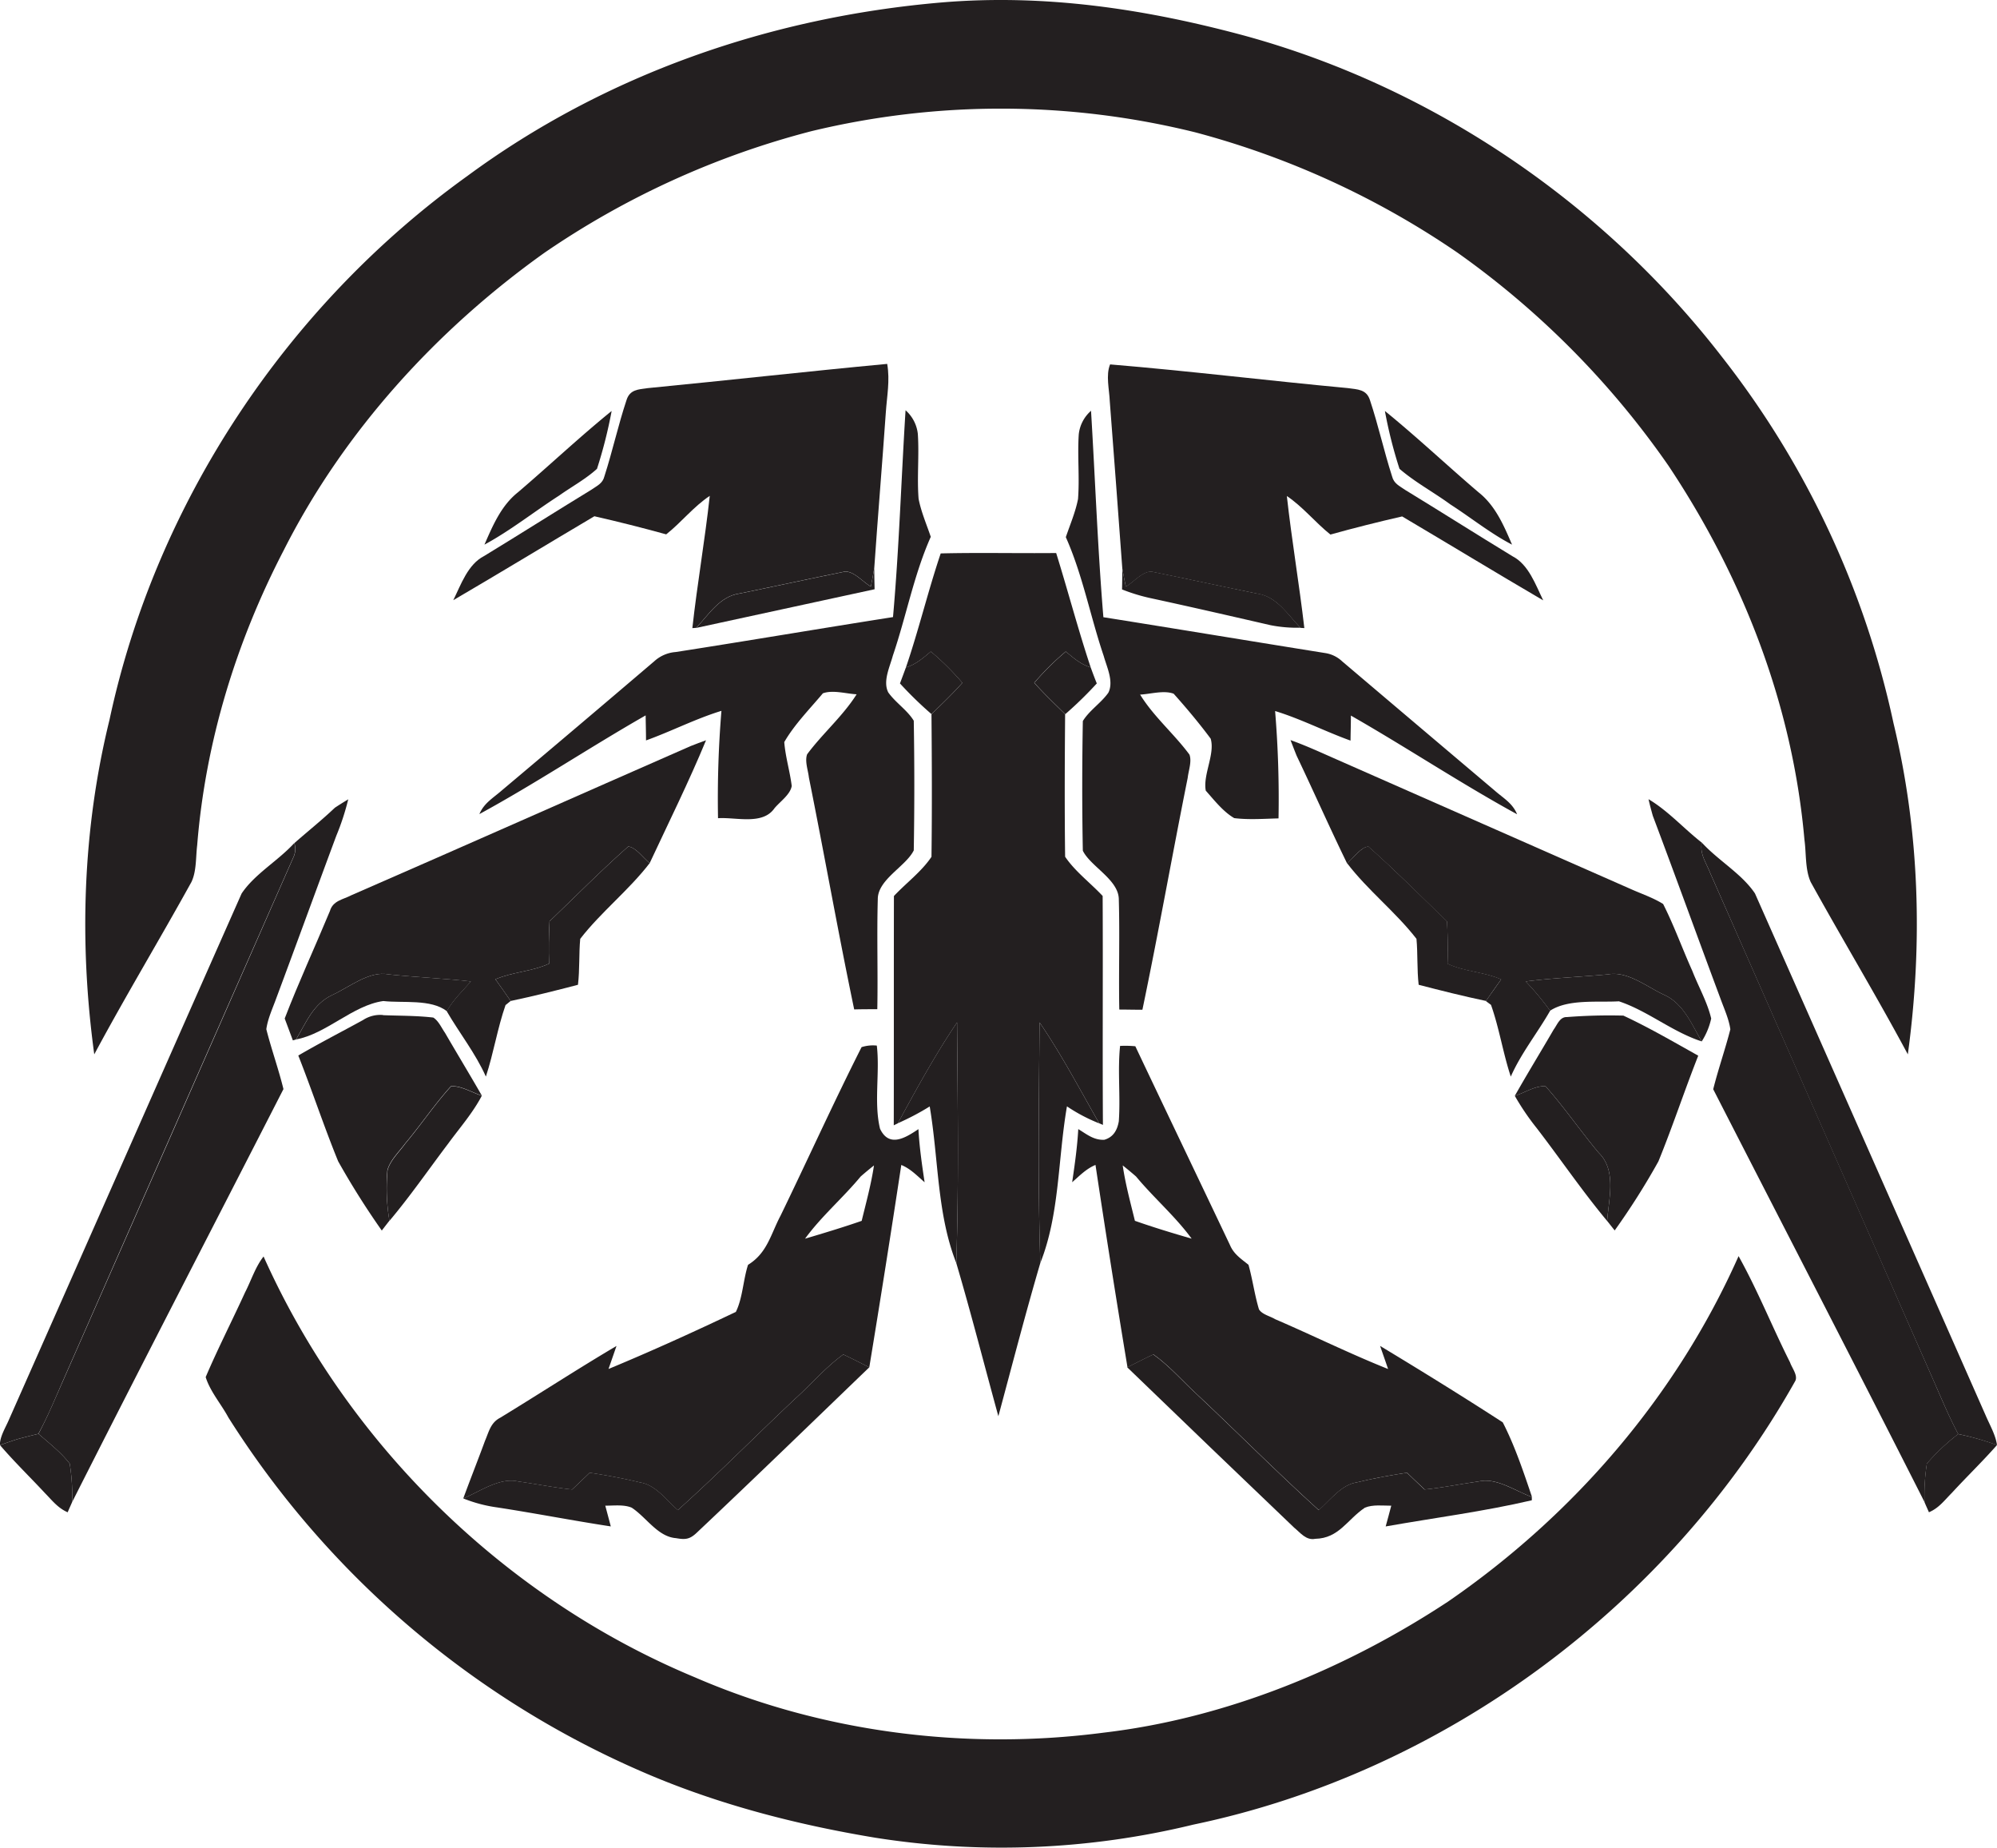 <svg id="Layer_1" data-name="Layer 1" xmlns="http://www.w3.org/2000/svg" viewBox="0 0 655.07 605.97"><defs><style>.cls-1{fill:#231f20;}</style></defs><path class="cls-1" d="M379.68,89.5c33.91-2.86,66.88,2.1,99.55,10.92,61.7,16.92,117.5,54.85,156.57,105.42A294.75,294.75,0,0,1,692,325.91c8.59,35.59,9.62,72.36,4.69,108.57-10.2-19.05-21.4-37.59-31.85-56.5-1.88-4.13-1.44-9.41-2.06-13.85-3.88-44.21-20.14-86-44.65-122.77a283.52,283.52,0,0,0-69.17-69.81,278.89,278.89,0,0,0-86-39.46A265.27,265.27,0,0,0,337,131.72a278,278,0,0,0-87.48,39.83c-35.39,25.21-65.89,58.66-85.55,97.55-15.64,30.11-25.72,62.94-28.42,96.81-.48,3.87-.18,8.51-1.9,12.07-10.45,18.91-21.65,37.45-31.86,56.5-5-36.6-3.84-73.78,5-109.72C122,253.51,165.08,188.85,224.16,146.42,269.51,113,323.74,94.3,379.68,89.5Z" transform="translate(-70.87 -88.69)"/><path class="cls-1" d="M361.9,208.06c.94,5.49-.09,10.45-.46,15.93-1.19,17-2.61,34-3.79,51-.34,2-.71,4-1.12,6.05-2.63-1.43-6.08-5.8-9.28-4.75-11.3,2.29-22.59,4.76-33.91,7.06-6.4.94-10,6.91-14.11,11.25l-1.25.09c1.6-14.51,4.13-28.89,5.71-43.38-5.39,3.6-9.25,8.63-14.29,12.63q-11.72-3.24-23.56-5.94c-15.44,9.13-30.78,18.47-46.28,27.53,2.52-5.12,4.78-11.78,10.13-14.5,11.78-7.17,23.41-14.56,35.18-21.74,1.84-1.3,3.69-2,4.28-4.45,2.65-8.23,4.5-16.74,7.23-24.93,1.09-3.49,3.86-3.49,6.94-3.93,26.2-2.54,52.38-5.49,78.58-7.95Z" transform="translate(-70.87 -88.69)"/><path class="cls-1" d="M435,208.2c26,2.16,52,5.35,78,7.77,3.18.45,6.15.36,7.27,4,2.73,8.19,4.58,16.7,7.23,24.93.59,2.4,2.43,3.15,4.28,4.45,11.77,7.18,23.4,14.57,35.18,21.74,5.35,2.72,7.61,9.38,10.13,14.5-15.5-9.06-30.84-18.4-46.28-27.53Q519,260.75,507.28,264c-5-4-8.92-9-14.29-12.64,1.6,14.48,4.06,28.85,5.74,43.32l-1.28-.08c-4.16-4.28-7.75-10.27-14.11-11.19-11.32-2.3-22.61-4.77-33.91-7.06-3.2-1.05-6.63,3.31-9.25,4.76-.42-2-.82-4-1.17-6.06q-2-27.43-4.11-54.85c-.14-3.74-1.35-8.45.11-12Z" transform="translate(-70.87 -88.69)"/><path class="cls-1" d="M271.5,223.51a152.08,152.08,0,0,1-4.8,18.93c-3.7,3.38-8.3,5.85-12.39,8.76-8.21,5.28-15.95,11.47-24.53,16.11,2.75-6.3,5.51-12.82,11-17.17,10.29-8.78,20.17-18.1,30.68-26.63Z" transform="translate(-70.87 -88.69)"/><path class="cls-1" d="M367.94,223.26a12.1,12.1,0,0,1,4,7.71c.48,7.06-.3,14.22.25,21.28.82,4.27,2.61,8.39,4,12.5-5.53,12.42-8.07,26.13-12.45,39-1,3.72-3.32,8.34-1.51,12,2.39,3.39,6.23,5.79,8.38,9.31.24,14.13.24,28.37,0,42.52-2.56,5.24-11.82,9.53-11.8,16-.34,12,.07,24.07-.16,36.09-2.53,0-5.05,0-7.58.07-5.28-25.28-9.77-50.73-14.86-76.06-.26-2.38-1.4-5.32-.58-7.61,5-6.75,11.75-12.55,16.24-19.68-3.43-.17-7.8-1.51-11.07-.32-4.28,5.1-9.37,10.26-12.67,16,.4,4.94,1.84,9.51,2.45,14.38-.45,2.83-3.88,5.16-5.67,7.33-3.89,5.6-12.57,2.86-18.51,3.25a350.59,350.59,0,0,1,1.12-35.21c-8.47,2.59-16.4,6.7-24.74,9.7,0-2.74-.09-5.47-.12-8.21-18.33,10.47-36,22.27-54.54,32.37,1.55-3.66,4.54-5.28,7.4-7.8q25.07-21.09,50-42.35a11.71,11.71,0,0,1,7-3c23.79-3.7,47.5-7.73,71.28-11.46,2-22.51,2.7-45.3,4.12-67.87Z" transform="translate(-70.87 -88.69)"/><path class="cls-1" d="M428.75,223.28c1.37,22.57,2.19,45.29,4.06,67.83,24.29,3.86,48.54,7.89,72.84,11.77a10.39,10.39,0,0,1,5.49,2.71q25,21.21,50,42.35c2.86,2.52,5.87,4.12,7.38,7.8-18.5-10.12-36.19-21.9-54.52-32.37,0,2.74-.09,5.47-.12,8.21-8.34-3-16.27-7.11-24.74-9.7a350.59,350.59,0,0,1,1.12,35.21c-4.8.12-9.76.5-14.53-.09-3.62-2.1-6.57-5.9-9.33-9-1-5.19,3.11-12.05,1.6-17.06-3.71-5-8-10.12-12.14-14.74-3.23-1.21-7.61.13-11,.29,4.41,7.19,11.2,12.92,16.19,19.69.82,2.29-.32,5.23-.58,7.61-5.09,25.33-9.58,50.78-14.86,76.06-2.53,0-5-.06-7.58-.07-.23-12,.18-24.07-.16-36.09,0-6.5-9.26-10.79-11.8-16-.27-14.15-.25-28.39,0-42.52,2.15-3.52,6-5.92,8.38-9.31,1.81-3.7-.5-8.32-1.52-12-4.37-12.88-6.91-26.59-12.44-39,1.39-4.11,3.18-8.25,4-12.5.55-7.07-.23-14.22.25-21.28a11.92,11.92,0,0,1,4.05-7.69Z" transform="translate(-70.87 -88.69)"/><path class="cls-1" d="M525.2,223.51c10.49,8.53,20.37,17.85,30.66,26.63,5.53,4.35,8.3,10.89,11,17.17-7.13-3.7-13.47-8.85-20.23-13.19-5.47-4-11.59-7.27-16.69-11.68a148.57,148.57,0,0,1-4.78-18.93Z" transform="translate(-70.87 -88.69)"/><path class="cls-1" d="M379.44,270.19c12.63-.31,25.26,0,37.88-.13,3.88,12.46,7.2,25.12,11.33,37.51-3.29-1-5.62-3.08-8.18-5.21a88,88,0,0,0-10.35,10.26c3.2,3.6,6.69,6.91,10.14,10.29-.13,15.57-.2,31.18,0,46.75,3.25,4.83,8.32,8.6,12.31,12.87.13,25-.07,50.05.09,75.08l-1.21-.52C425.09,446,419.08,434.52,411.87,424c-.2,26.23-.61,52.67.26,78.88-4.9,16.66-9.24,33.51-13.77,50.27-4.61-16.74-8.89-33.59-13.81-50.25.87-26.22.46-52.65.26-78.88-7.11,10.48-13.35,21.89-19.41,33.06l-1.35.67c.05-25.08,0-50.14.05-75.2,4-4.27,9.07-8,12.32-12.86.2-15.58.13-31.19,0-46.78,3.45-3.36,6.94-6.67,10.13-10.27a87.13,87.13,0,0,0-10.34-10.26c-2.56,2.13-4.89,4.21-8.18,5.23,4.22-12.34,7.26-25.09,11.41-37.4Z" transform="translate(-70.87 -88.69)"/><path class="cls-1" d="M299.23,294.63c4.12-4.34,7.71-10.31,14.11-11.25,11.32-2.3,22.61-4.77,33.91-7.06,3.2-1.05,6.65,3.32,9.28,4.75h0c.41-2,.78-4,1.12-6.05,0,2.29.06,4.61.11,6.92" transform="translate(-70.87 -88.69)"/><path class="cls-1" d="M439,275c.35,2,.75,4.05,1.17,6.06,2.62-1.45,6.05-5.81,9.25-4.76,11.3,2.29,22.59,4.76,33.91,7.06,6.36.92,10,6.91,14.11,11.19a44.82,44.82,0,0,1-9.74-.81c-13.06-3-26.11-6-39.23-8.84a59.56,59.56,0,0,1-9.54-2.9c.05-2.34.09-4.67.07-7Z" transform="translate(-70.87 -88.69)"/><path class="cls-1" d="M376.21,302.36a87.13,87.13,0,0,1,10.34,10.26c-3.19,3.6-6.68,6.91-10.13,10.27a124.28,124.28,0,0,1-10.34-10.06c.66-1.74,1.31-3.5,1.95-5.24,3.29-1,5.62-3.1,8.18-5.23Z" transform="translate(-70.87 -88.69)"/><path class="cls-1" d="M420.47,302.36c2.56,2.13,4.89,4.21,8.18,5.21.64,1.76,1.29,3.52,2,5.26a127.79,127.79,0,0,1-10.34,10.08c-3.45-3.38-6.94-6.69-10.14-10.29a88,88,0,0,1,10.35-10.26Z" transform="translate(-70.87 -88.69)"/><path class="cls-1" d="M302.48,331.44c-5.64,13.63-12.25,26.95-18.49,40.31-2-1.52-4.49-5.2-7.05-5.44-8.87,7.84-17.26,16.34-25.81,24.53-.24,4.64-.34,9.27-.16,13.9-5.67,2.6-11.88,2.67-17.6,5.12,1.69,2.35,3.38,4.71,5,7.11l-1.67,1.35c-2.67,7.65-3.91,15.74-6.45,23.45-3.38-7.61-8.66-14.24-12.85-21.45,2.11-3.75,5.12-6.56,7.92-9.76-9-1-18-1.37-27-2.31C192,407,185.55,412.39,179.88,415c-6.34,2.95-8.53,9-11.94,14.61l-1,.29c-.88-2.4-1.77-4.8-2.68-7.18,4.57-11.89,9.94-23.48,14.83-35.25,1-3.43,4.24-3.72,7.11-5.21,37.11-16.17,74.12-32.62,111.2-48.88q2.53-1,5.1-1.92Z" transform="translate(-70.87 -88.69)"/><path class="cls-1" d="M494.22,331.42c5.12,1.83,10,4.09,15,6.29q48.13,21.21,96.25,42.4c3.63,1.65,7.56,2.93,10.95,5.05,3.61,7.12,6.31,14.71,9.6,22,2,5.14,4.91,10.19,6.17,15.57a23.07,23.07,0,0,1-3.11,7.5c-3.31-5.61-6-12.4-12.28-15.25-5.73-2.63-12-7.92-18.49-6.73-9,.83-18,1.17-26.95,2.32a89,89,0,0,1,8,9.6c-4.18,7.31-9.53,13.94-12.91,21.6-2.56-7.73-3.78-15.87-6.49-23.52L558.28,417c1.65-2.39,3.34-4.73,5-7.1-5.7-2.47-11.93-2.5-17.6-5.12.18-4.63.07-9.26-.16-13.9-8.53-8.19-16.94-16.69-25.79-24.53-2.54.16-5,3.95-7,5.46-5.69-11.66-10.94-23.55-16.52-35.25-.69-1.69-1.33-3.39-2-5.1Z" transform="translate(-70.87 -88.69)"/><path class="cls-1" d="M185.11,350.81a82.2,82.2,0,0,1-3.93,12c-6.59,17.72-13.06,35.5-19.66,53.2-1.19,3.32-2.81,6.72-3.29,10.22,1.67,6.59,4,13,5.62,19.64C140.76,491,117.4,536.09,94.53,581.32a66.49,66.49,0,0,0-.79-12.62C90.88,565,87,562,83.49,558.93c3-5.58,5.42-11.45,8-17.26q37.81-85.8,75.55-171.62a6.45,6.45,0,0,0,.4-4.86c4.43-3.89,9-7.53,13.28-11.6q2.19-1.44,4.43-2.78Z" transform="translate(-70.87 -88.69)"/><path class="cls-1" d="M611.61,350.78c6.45,3.82,11.59,9.65,17.49,14.25-.71,3.77,1.44,6.58,2.77,10q36.76,83.28,73.36,166.65c2.56,5.83,5,11.71,8,17.33a68,68,0,0,0-10.29,9.7,68.11,68.11,0,0,0-.77,12.61c-22.89-45.22-46.21-90.27-69.32-135.4,1.65-6.61,3.93-13.05,5.62-19.66-.5-3.48-2.1-6.88-3.29-10.2-7.43-19.91-14.65-39.92-22.15-59.83-.5-1.8-1-3.61-1.4-5.44Z" transform="translate(-70.87 -88.69)"/><path class="cls-1" d="M167.4,365.19a6.45,6.45,0,0,1-.4,4.86q-37.84,85.77-75.55,171.62c-2.54,5.81-4.94,11.68-8,17.26-2.31.55-4.62,1.13-6.93,1.76-1.91.62-3.81,1.28-5.69,1.95,0-2.9,1.88-5.76,3-8.41,25.4-57.34,50.89-115.16,76.29-172.49,4.28-6.43,12-10.75,17.27-16.55Z" transform="translate(-70.87 -88.69)"/><path class="cls-1" d="M276.94,366.31c2.56.24,5,3.92,7.05,5.44-6.84,8.91-15.94,16-22.79,24.84-.46,5-.14,10.06-.74,15.07-7.33,1.92-14.67,3.75-22.08,5.31-1.63-2.4-3.32-4.76-5-7.11,5.72-2.45,11.93-2.52,17.6-5.12-.18-4.63-.08-9.26.16-13.9,8.55-8.19,16.94-16.69,25.81-24.53Z" transform="translate(-70.87 -88.69)"/><path class="cls-1" d="M519.76,366.31c8.85,7.84,17.26,16.34,25.79,24.53.23,4.64.34,9.27.16,13.9,5.67,2.62,11.9,2.65,17.6,5.12-1.69,2.37-3.38,4.71-5,7.1-7.41-1.55-14.73-3.4-22.08-5.3-.58-5-.26-10.06-.72-15.07-6.83-8.82-16-15.93-22.77-24.82,2-1.51,4.51-5.3,7-5.46Z" transform="translate(-70.87 -88.69)"/><path class="cls-1" d="M629.1,365c5.31,5.85,13.12,10.23,17.45,16.71Q684.44,467.26,722.27,553c1.34,3.11,3.22,6.31,3.67,9.64A89.57,89.57,0,0,0,713.21,559c-3-5.62-5.42-11.5-8-17.33Q668.51,458.35,631.87,375c-1.33-3.41-3.48-6.22-2.77-10Z" transform="translate(-70.87 -88.69)"/><path class="cls-1" d="M198.37,408.25c9,.94,18,1.29,27,2.31-2.8,3.2-5.81,6-7.92,9.76-5.21-4.07-14.51-2.6-20.85-3.33-10,1.39-18.6,10.74-28.62,12.6,3.41-5.63,5.6-11.66,11.94-14.61,5.67-2.59,12.11-8,18.49-6.73Z" transform="translate(-70.87 -88.69)"/><path class="cls-1" d="M598.31,408.25c6.44-1.19,12.76,4.1,18.49,6.73,6.31,2.85,9,9.64,12.28,15.25-9.65-3.11-17.67-10-27.16-13.15-6.95.41-16.62-.82-22.59,3.09a89,89,0,0,0-8-9.6c8.94-1.15,18-1.49,26.95-2.32Z" transform="translate(-70.87 -88.69)"/><path class="cls-1" d="M196.54,421.63c5.47.21,11,.14,16.46.78,1.74,1.09,2.7,3.38,3.84,5,4,6.9,8.12,13.67,12.08,20.58-3.07-.94-6.95-3.39-10.15-3.05-5.36,5.9-9.84,12.64-15,18.75-2,2.72-4.94,5.48-5.83,8.76a63.88,63.88,0,0,0,.68,16.57c-.84,1.07-1.68,2.15-2.51,3.24a262.89,262.89,0,0,1-14.31-22.7c-4.67-11.43-8.55-23.22-13.08-34.7,7-4.09,14.16-7.75,21.24-11.64a10.25,10.25,0,0,1,6.56-1.64Z" transform="translate(-70.87 -88.69)"/><path class="cls-1" d="M584.87,422.25a178.68,178.68,0,0,1,18.51-.48c8.37,3.9,16.47,8.62,24.56,13.14-4.53,11.48-8.41,23.27-13.08,34.7a236.27,236.27,0,0,1-14.33,22.62l-2.47-3.12c.53-7.33,3.15-16.62-2.79-22.38-5.95-7.1-11.22-14.83-17.37-21.74-3.09-.45-7.11,2.2-10.13,3.09,4.13-7.32,8.53-14.47,12.75-21.74,1.15-1.54,2-4.19,4.35-4.09Z" transform="translate(-70.87 -88.69)"/><path class="cls-1" d="M384.81,424c.2,26.23.61,52.66-.26,78.88-6.33-16-5.78-33.95-8.71-51.32a83.08,83.08,0,0,1-10.44,5.5c6.06-11.17,12.3-22.58,19.41-33.06Z" transform="translate(-70.87 -88.69)"/><path class="cls-1" d="M411.87,424c7.21,10.54,13.22,22,19.58,33.11a54.94,54.94,0,0,1-10.59-5.58c-3,17.4-2.38,35.36-8.73,51.35-.87-26.21-.46-52.65-.26-78.88Z" transform="translate(-70.87 -88.69)"/><path class="cls-1" d="M218.77,445c3.2-.34,7.08,2.11,10.15,3.05-3,5.71-7.19,10.44-11,15.65-6.42,8.49-12.44,17.22-19.3,25.38A63.88,63.88,0,0,1,198,472.5c.89-3.28,3.86-6,5.83-8.76,5.14-6.11,9.62-12.85,15-18.75Z" transform="translate(-70.87 -88.69)"/><path class="cls-1" d="M577.9,445c6.15,6.91,11.42,14.64,17.37,21.74,5.94,5.76,3.32,15,2.79,22.38-8.18-9.8-15.37-20.41-23.16-30.52a81.24,81.24,0,0,1-7.13-10.51c3-.89,7-3.54,10.13-3.09Z" transform="translate(-70.87 -88.69)"/><path class="cls-1" d="M372.14,459c-4.18,2.81-9.62,6.23-12.6-.14-2.07-8.55,0-18.41-1.05-27.26a12.27,12.27,0,0,0-5,.51c-9.19,18.17-17.67,36.92-26.57,55.26-3.26,6.15-4.34,12.23-10.67,16.13-1.6,4.9-1.76,10.93-4,15.44-13.74,6.54-27.72,12.89-41.77,18.72q1.31-3.76,2.62-7.55c-12.86,7.59-25.37,15.76-38.13,23.53-3.17,1.63-3.7,4.55-5,7.57-2.33,6.33-4.82,12.6-7.14,18.93,5.38-2.27,12-7,18-5.58,5.91.82,11.75,2,17.71,2.63,1.92-1.83,3.86-3.64,5.76-5.49,5.56.83,11.05,1.85,16.53,3.18,5.06.77,8.65,5.8,12.39,9.07,13.17-11.82,25.65-24.48,38.55-36.59,5.26-4.76,10-10.32,15.73-14.46,2.86,1.35,5.69,2.8,8.52,4.23q5.46-33.15,10.5-66.38c3.1,1.28,5.16,3.54,7.65,5.67C373.29,470.64,372.46,464.84,372.14,459Zm-18.61,30.08c-6.13,2.13-12.34,4-18.58,5.85,5.35-7.34,12.43-13.37,18.24-20.39q2.13-1.86,4.37-3.63C356.64,477.07,355,483,353.53,489.07Z" transform="translate(-70.87 -88.69)"/><path class="cls-1" d="M563.81,555.16c-13.23-8.57-26.74-16.92-40.23-25.06.87,2.52,1.75,5,2.62,7.57-12.53-5-24.64-11-37.05-16.34-1.63-1-4.33-1.56-5.31-3.25-1.44-4.78-2.08-9.78-3.43-14.59-2.4-1.94-4.8-3.47-6.06-6.44-10.33-21.76-20.76-43.48-31.06-65.23a33.86,33.86,0,0,0-5-.11c-.85,8.16.16,16.53-.42,24.71-.5,2.89-1.78,5.24-4.79,6.08-3.5.12-5.7-1.82-8.51-3.51-.32,5.85-1.15,11.65-2,17.42,2.46-2.13,4.57-4.39,7.65-5.67q5,33.22,10.5,66.38c2.83-1.43,5.65-2.9,8.52-4.23,5.42,3.85,9.88,9.1,14.82,13.59,13.19,12.41,26,25.3,39.43,37.46,3.75-3.24,7.37-8.3,12.42-9.07,5.48-1.33,11-2.35,16.53-3.18,1.9,1.85,3.84,3.66,5.76,5.49,6-.59,11.8-1.81,17.71-2.63,5.83-1.39,12.08,3.15,17.5,5.1C570.65,571.48,567.75,562.8,563.81,555.16ZM443.15,489.07c-1.46-6-3.11-12-4-18.17q2.24,1.77,4.37,3.63c5.81,7,12.87,13.06,18.24,20.39C455.5,493.11,449.28,491.22,443.15,489.07Z" transform="translate(-70.87 -88.69)"/><path class="cls-1" d="M157.33,500.77c27.51,61.52,79.18,112.12,141.45,138,41.86,18.15,89.07,24.06,134.22,18.15,40.12-4.73,79.3-20.84,112.91-43,41.22-28.37,74.89-67.41,95.26-113.27,6.27,11.22,11.09,23.36,16.88,34.84.59,1.78,2.63,4.25,1.73,6.08C618.54,615,545,669.84,462.33,687.09a265.81,265.81,0,0,1-104.27,4.31c-26-4.3-51.94-11-76.17-21.49A303,303,0,0,1,145.77,553.54c-2.33-4.35-6-8.53-7.43-13.22,4-9.39,8.69-18.51,12.92-27.79,2-3.85,3.36-8.33,6.07-11.76Z" transform="translate(-70.87 -88.69)"/><path class="cls-1" d="M347.5,532.89c2.86,1.35,5.69,2.8,8.52,4.23-18.81,18.09-37.63,36.36-56.62,54.26-2.29,2.17-3.73,2.3-6.79,1.76-6-.46-9.72-6.86-14.54-10-2.57-1.08-5.88-.64-8.65-.65.6,2.25,1.21,4.53,1.81,6.8-12.46-1.9-24.83-4.32-37.29-6.23a46.67,46.67,0,0,1-11.09-2.94c5.38-2.27,12-7,18-5.58,5.91.82,11.75,2,17.71,2.63,1.92-1.83,3.86-3.64,5.76-5.49,5.56.83,11.05,1.85,16.53,3.18,5.06.77,8.65,5.8,12.39,9.07,13.17-11.82,25.65-24.48,38.55-36.59,5.26-4.76,10-10.32,15.73-14.46Z" transform="translate(-70.87 -88.69)"/><path class="cls-1" d="M449.18,532.89c5.42,3.85,9.88,9.1,14.82,13.59,13.19,12.41,26,25.3,39.43,37.46,3.75-3.24,7.37-8.3,12.42-9.07,5.48-1.33,11-2.35,16.53-3.18,1.9,1.85,3.84,3.66,5.76,5.49,6-.59,11.8-1.81,17.71-2.63,5.83-1.39,12.08,3.15,17.5,5.1l0,1.07c-15.75,3.68-32,5.76-47.94,8.58.64-2.27,1.23-4.55,1.83-6.8-2.77,0-6.08-.43-8.65.65-5.82,3.9-8.48,10.05-16.29,10.21-3,.6-4.87-2-6.91-3.66-18.24-17.44-36.63-35.06-54.75-52.58,2.83-1.43,5.65-2.9,8.52-4.23Z" transform="translate(-70.87 -88.69)"/><path class="cls-1" d="M76.56,560.69c2.31-.63,4.62-1.21,6.93-1.76C87,562,90.88,565,93.74,568.7a66.49,66.49,0,0,1,.79,12.62c-.48,1.11-1,2.23-1.46,3.34-3.24-1.4-5.12-3.92-7.52-6.36-4.89-5.26-10-10.2-14.68-15.66,1.88-.67,3.78-1.33,5.69-1.95Z" transform="translate(-70.87 -88.69)"/><path class="cls-1" d="M713.21,559a89.57,89.57,0,0,1,12.73,3.61C721.19,568,716,573,711.13,578.3c-2.44,2.44-4.27,5-7.52,6.35-.48-1.12-1-2.22-1.46-3.34a68.11,68.11,0,0,1,.77-12.61,68,68,0,0,1,10.29-9.7Z" transform="translate(-70.87 -88.69)"/></svg>